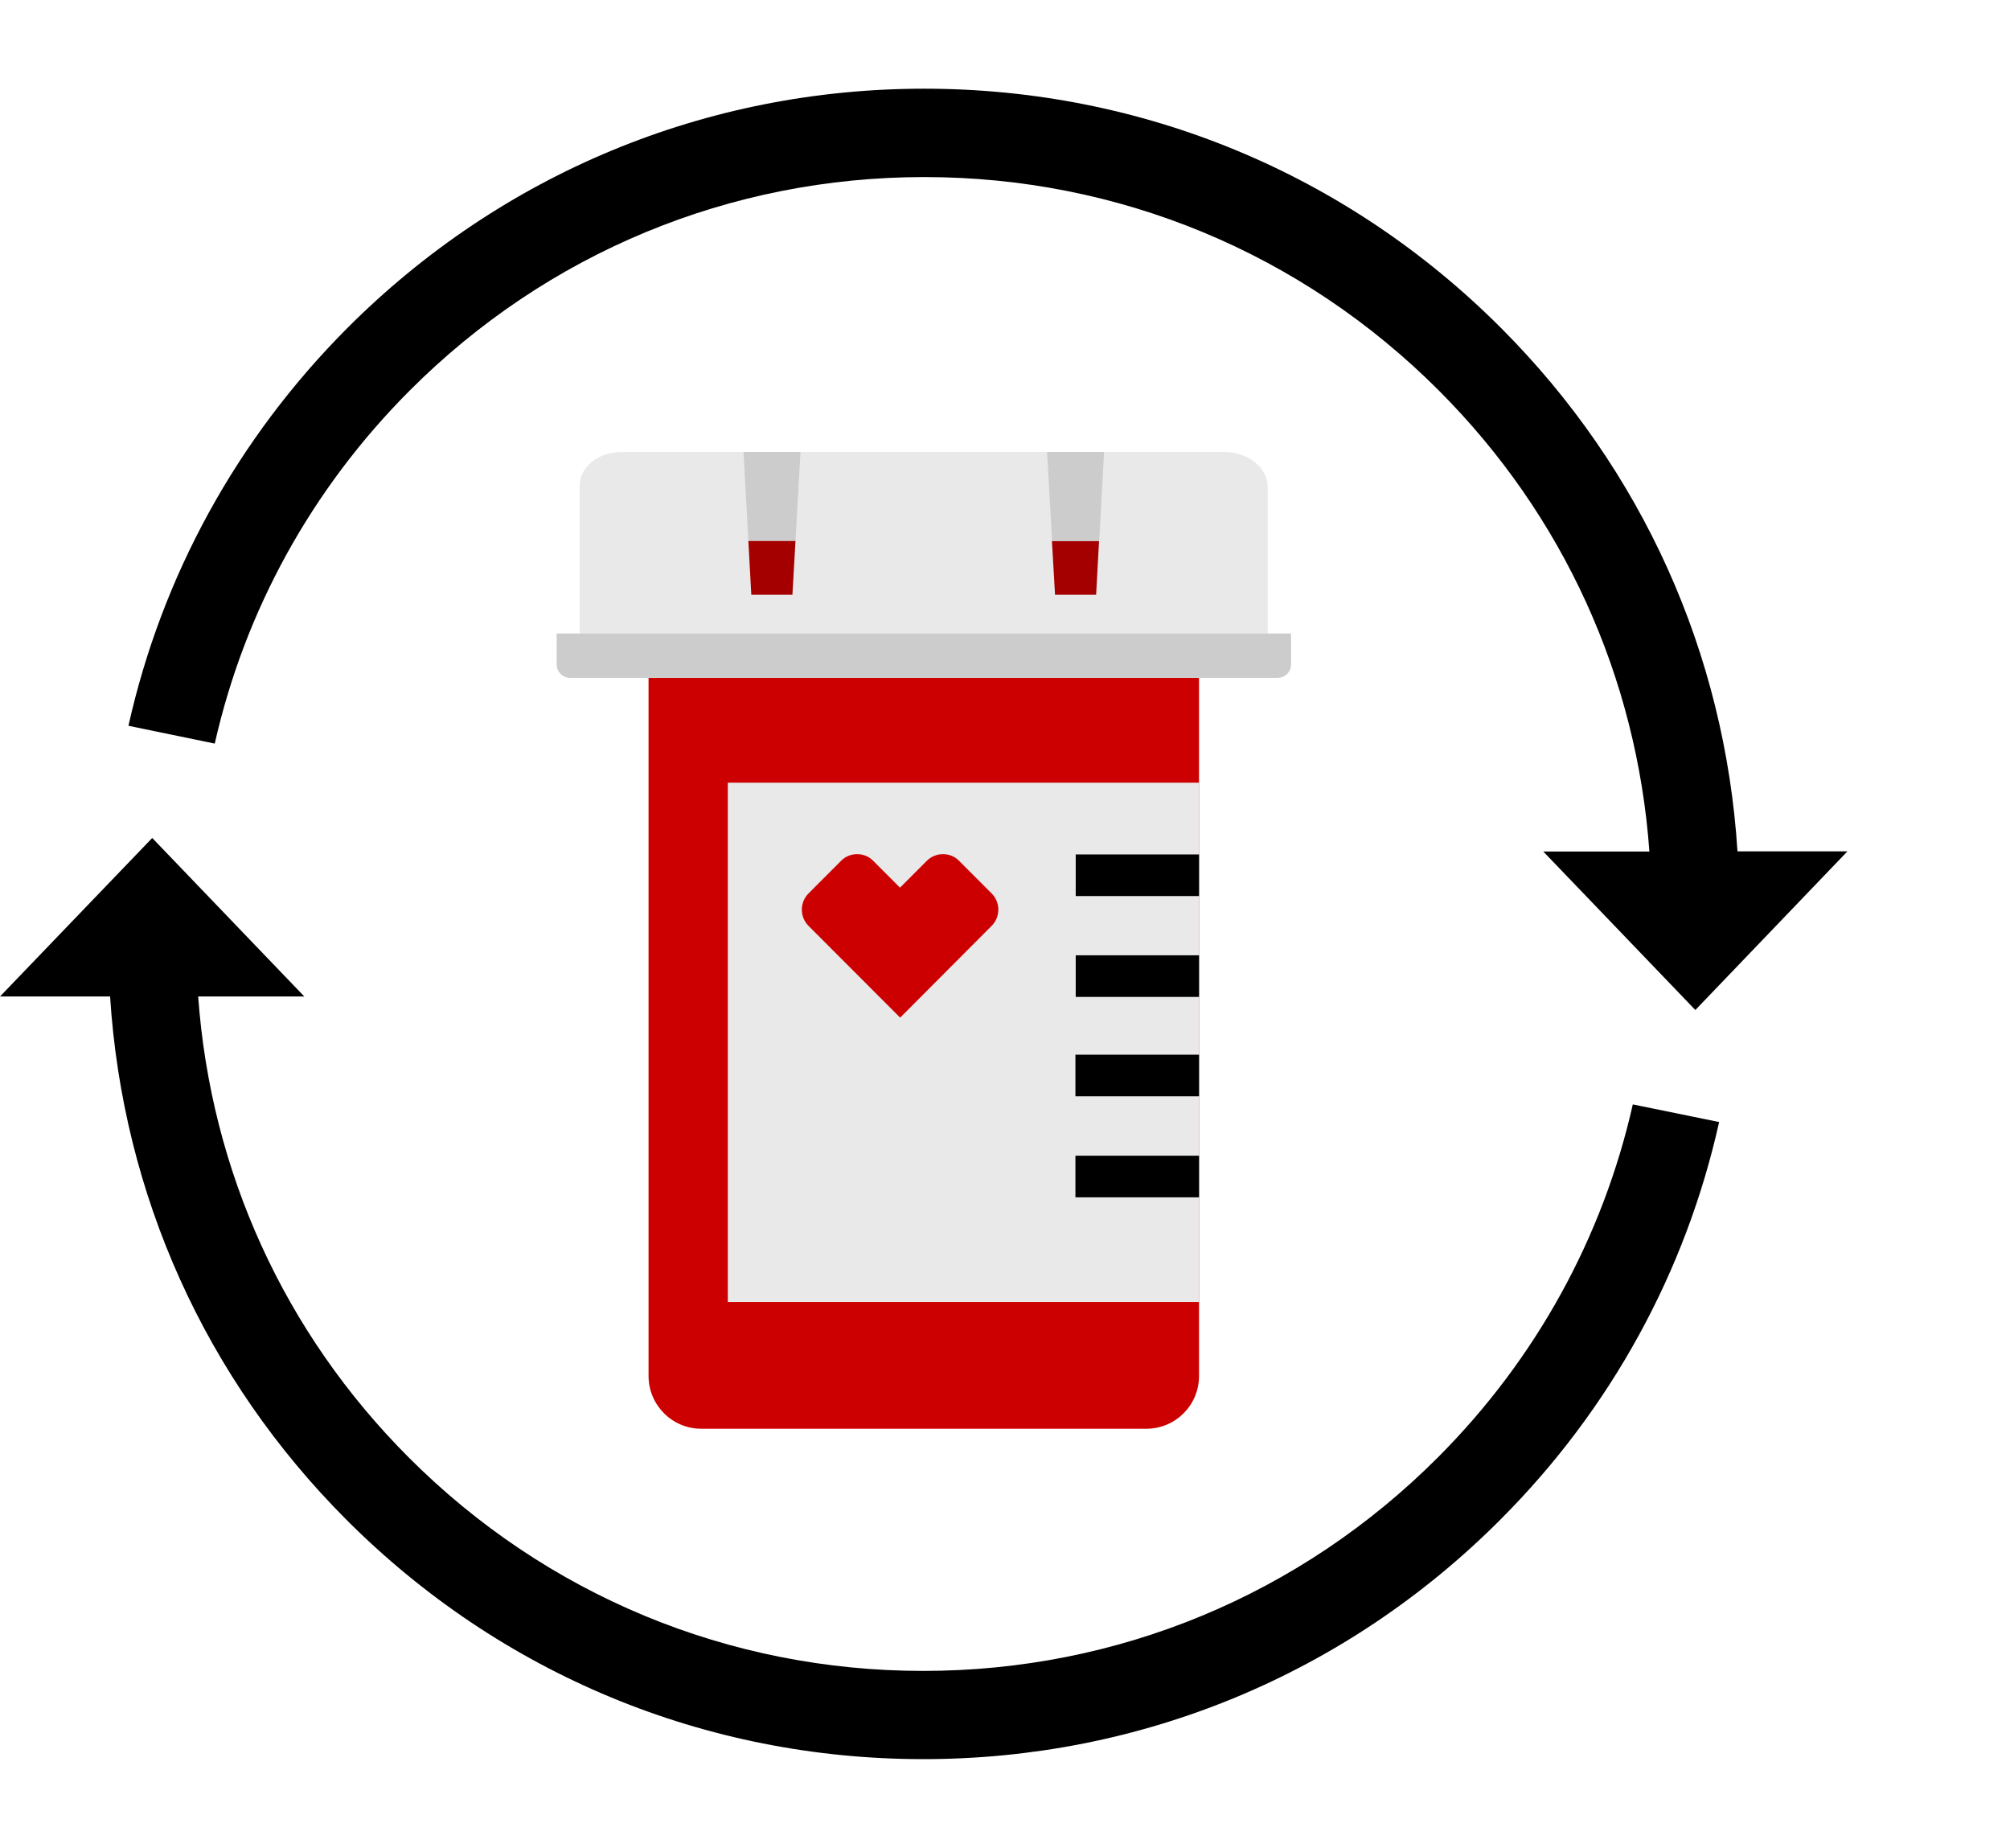 <?xml version="1.0" encoding="UTF-8"?>
<svg width="136px" height="125px" viewBox="0 0 136 125" version="1.1" xmlns="http://www.w3.org/2000/svg" xmlns:xlink="http://www.w3.org/1999/xlink">
    <title>cvs_specialty_all around convenience_pictogram02</title>
    <g id="CVS-Specialty-UI-Desktop" stroke="none" stroke-width="1" fill="none" fill-rule="evenodd">
        <g id="cvs_specialty_website-redesign_D_All-around-convenience" transform="translate(-612, -865)">
            <g id="Group-4" transform="translate(240, 608)">
                <g id="block" transform="translate(1, 257)">
                    <g id="cvs_specialty_all-around-convenience_pictogram02" transform="translate(371, 0)">
                        <rect id="Rectangle" x="0" y="0" width="136" height="125"></rect>
                        <g id="Group" transform="translate(37.664, 30.577)" fill-rule="nonzero">
                            <path d="M39.899,66.073 L9.783,66.073 C7.817,66.073 6.218,64.472 6.218,62.503 L6.218,15.278 L43.464,15.278 L43.464,62.503 C43.464,64.482 41.865,66.073 39.899,66.073" id="Path" fill="#CC0000"></path>
                            <g transform="translate(11.581, 22.369)">
                                <rect id="Rectangle" fill="#E9E9E9" x="-7.05743679e-15" y="-1.41345531e-14" width="31.883" height="35.13"></rect>
                                <path d="M31.883,7.669 L23.54,7.669 L23.54,4.854 L31.883,4.854 L31.883,7.669 Z M31.883,11.677 L23.54,11.677 L23.54,14.492 L31.883,14.492 L31.883,11.677 Z M31.883,18.401 L23.52,18.401 L23.52,21.215 L31.883,21.215 L31.883,18.401 Z M31.883,25.234 L23.52,25.234 L23.52,28.049 L31.883,28.049 L31.883,25.234 Z" id="Shape" fill="#000000"></path>
                                <path d="M8.75,4.834 C8.353,4.834 7.956,4.983 7.658,5.291 L5.463,7.49 C4.857,8.096 4.857,9.081 5.463,9.688 L11.661,15.894 L17.849,9.688 C18.455,9.081 18.455,8.096 17.849,7.49 L15.654,5.291 C15.356,4.983 14.958,4.834 14.561,4.834 C14.164,4.834 13.766,4.983 13.458,5.291 L11.651,7.102 L9.843,5.291 C9.545,4.983 9.148,4.834 8.75,4.834" id="Path" fill="#CC0000"></path>
                            </g>
                            <g transform="translate(0, 0)">
                                <g transform="translate(-0, 0)" id="Path">
                                    <path d="M45.163,0 L32.598,0 L24.841,0 L4.37,0 C2.821,0 1.559,1.015 1.559,2.258 L1.559,12.274 L24.841,12.274 L32.598,12.274 L48.113,12.274 L48.113,2.377 C48.113,1.064 46.792,0 45.163,0 Z" fill="#E9E9E9"></path>
                                    <path d="M49.682,12.274 L0,12.274 L0,14.362 C0,14.87 0.407,15.278 0.914,15.278 L48.778,15.278 C49.285,15.278 49.692,14.87 49.692,14.362 L49.692,12.274 L49.682,12.274 Z" fill="#CCCCCC"></path>
                                </g>
                                <g transform="translate(12.644, 0)">
                                    <polygon id="Path" fill="#CCCCCC" points="0 0 0.328 6.018 3.516 6.018 3.854 0"></polygon>
                                    <path d="M0.328,6.018 L3.516,6.018 L3.308,9.658 L0.526,9.658 L0.328,6.018 Z M21.077,9.658 L23.858,9.658 L24.056,6.018 L20.868,6.018 L21.077,9.658 Z" id="Shape" fill="#A50000"></path>
                                    <polygon id="Path" fill="#CCCCCC" points="20.54 0 20.878 6.018 24.066 6.018 24.394 0"></polygon>
                                </g>
                            </g>
                        </g>
                        <g id="Group" transform="translate(0, 6)" fill="#000000" fill-rule="nonzero">
                            <path d="M117.561,51.591 C116.706,38.194 111.134,25.771 101.569,16.193 C91.14,5.749 77.284,-7.06727657e-15 62.535,-7.06727657e-15 C47.785,-7.06727657e-15 33.929,5.749 23.5,16.193 C16.011,23.702 10.946,32.992 8.691,43.097 L14.531,44.301 C16.557,35.329 21.067,27.084 27.721,20.42 C37.018,11.11 49.384,5.978 62.545,5.978 C75.695,5.978 88.061,11.11 97.358,20.42 C105.791,28.864 110.747,39.795 111.601,51.601 L104.42,51.601 L114.71,62.324 L125,51.591 L117.561,51.591 Z" id="Path"></path>
                            <path d="M110.479,68.709 C108.453,77.681 103.943,85.926 97.288,92.59 C87.992,101.9 75.626,107.032 62.465,107.032 C49.315,107.032 36.949,101.9 27.652,92.59 C19.219,84.146 14.263,73.215 13.409,61.409 L20.59,61.409 L10.3,50.686 L0,61.409 L7.449,61.409 C8.304,74.806 13.876,87.229 23.441,96.807 C33.87,107.251 47.725,113 62.475,113 C77.225,113 91.081,107.251 101.51,96.807 C109.009,89.308 114.064,80.018 116.319,69.903 L110.479,68.709 Z" id="Path"></path>
                        </g>
                    </g>
                </g>
            </g>
        </g>
    </g>
</svg>